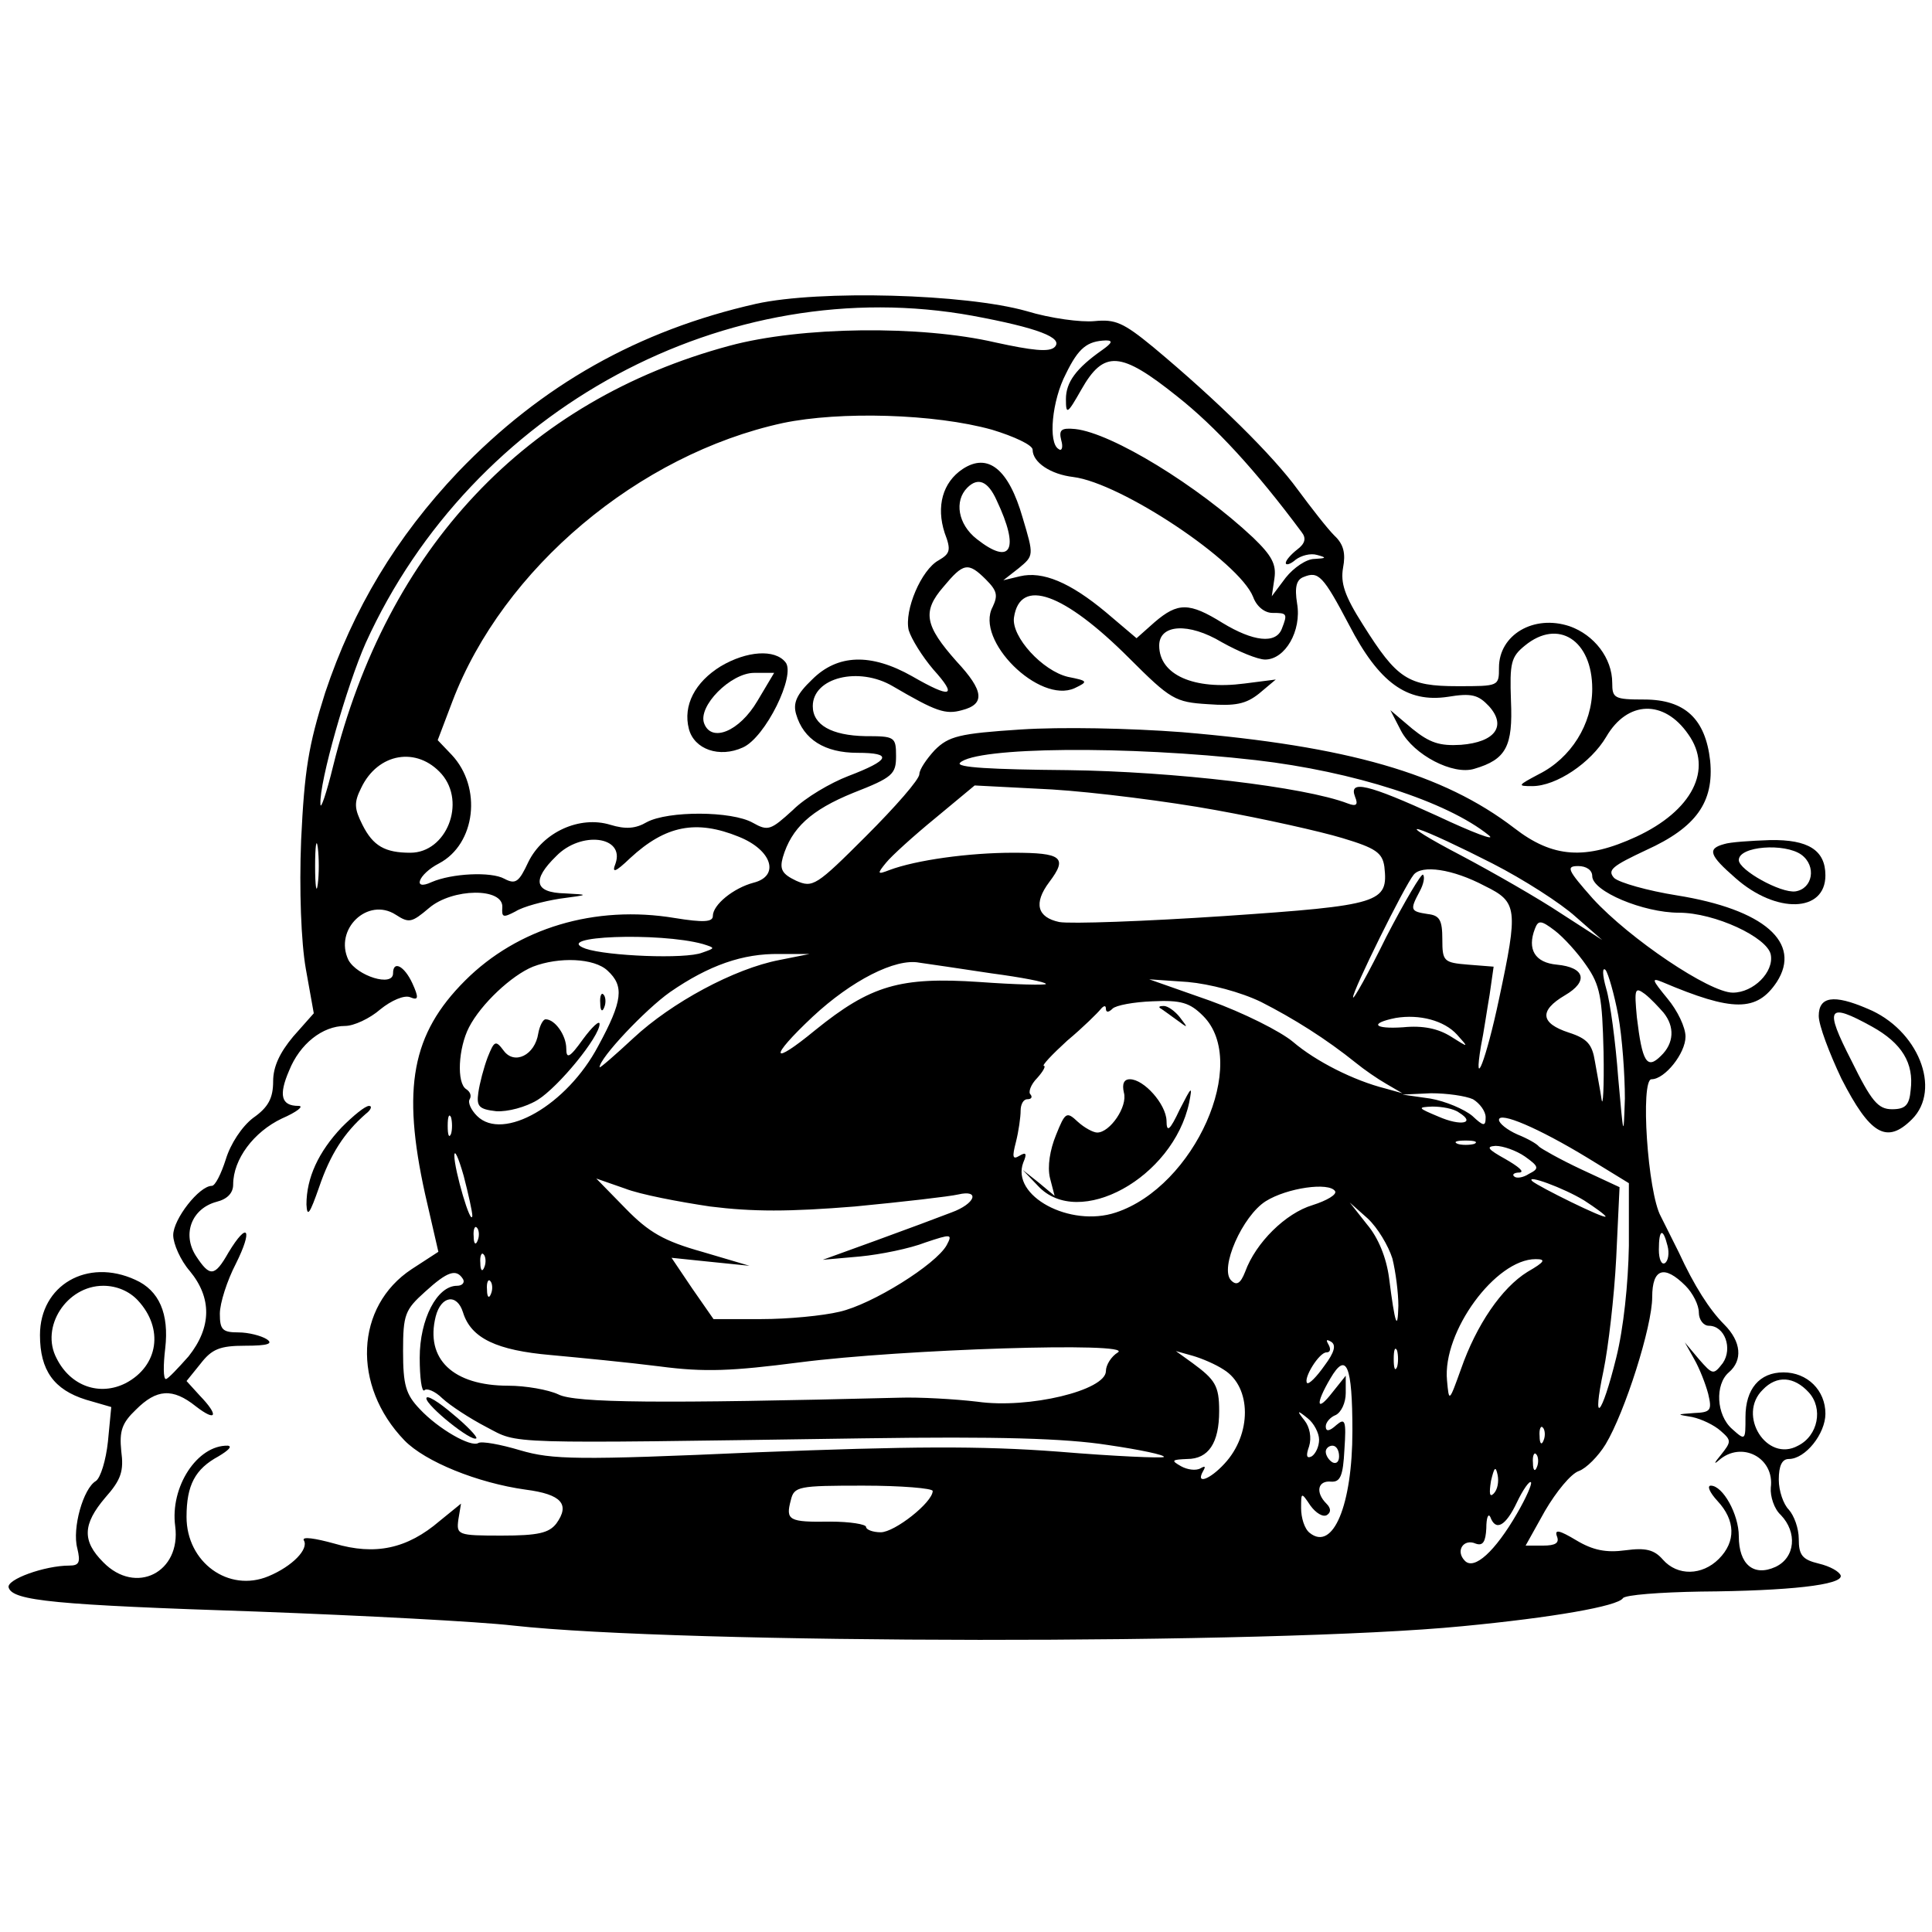 <?xml version="1.0" standalone="no"?>
<!DOCTYPE svg PUBLIC "-//W3C//DTD SVG 20010904//EN"
 "http://www.w3.org/TR/2001/REC-SVG-20010904/DTD/svg10.dtd">
<svg version="1.0" xmlns="http://www.w3.org/2000/svg"
 width="290pt" height="290pt" viewBox="0 0 290 290"
 preserveAspectRatio="xMidYMid meet">
<g transform="translate(0,290) scale(0.1,-0.1)"
fill="#000000" stroke="none">
<path d="M1135 2444 c-177 -40 -322 -122 -447 -252 -93 -98 -158 -206 -200
-332 -25 -79 -31 -116 -36 -221 -3 -75 0 -153 7 -193 l12 -67 -31 -35 c-20
-24 -30 -45 -30 -67 0 -25 -7 -39 -30 -55 -17 -13 -34 -39 -41 -62 -7 -22 -16
-40 -21 -40 -19 0 -58 -50 -58 -74 0 -13 11 -38 25 -54 33 -40 33 -84 -2 -128
-16 -18 -31 -34 -34 -34 -4 0 -4 21 -1 46 6 52 -9 87 -45 103 -72 33 -143 -8
-143 -83 0 -53 21 -82 69 -97 l38 -11 -5 -52 c-3 -28 -11 -54 -18 -59 -19 -11
-36 -71 -28 -101 5 -21 3 -26 -12 -26 -37 0 -95 -21 -91 -33 6 -20 70 -26 372
-36 160 -6 333 -15 385 -21 253 -28 1139 -29 1425 -1 136 13 233 30 241 42 3
5 56 9 117 10 133 1 213 10 210 24 -2 6 -16 14 -33 18 -25 6 -30 13 -30 37 0
16 -7 35 -15 44 -8 8 -15 28 -15 45 0 21 5 31 15 31 25 0 55 38 55 68 0 35
-27 62 -63 62 -36 0 -57 -25 -57 -67 0 -35 0 -36 -20 -18 -24 21 -26 67 -5 85
21 18 19 46 -7 72 -22 22 -45 58 -68 108 -7 14 -19 38 -27 54 -20 36 -31 206
-14 206 20 0 51 39 51 64 0 14 -12 39 -27 57 -23 28 -25 32 -8 25 106 -45 142
-45 172 0 38 59 -19 109 -150 130 -44 7 -86 19 -94 26 -11 12 -3 18 48 42 75
34 102 72 96 134 -7 63 -38 92 -99 92 -45 0 -48 2 -48 25 0 37 -27 72 -64 85
-54 18 -106 -13 -106 -62 0 -28 0 -28 -62 -28 -75 0 -91 11 -142 92 -28 44
-34 63 -30 86 4 21 1 35 -13 48 -11 11 -35 42 -55 69 -37 51 -121 134 -217
214 -45 37 -57 42 -88 39 -20 -2 -66 4 -102 15 -92 26 -311 32 -406 11z m325
-18 c97 -18 137 -33 123 -47 -8 -8 -34 -5 -89 7 -112 26 -292 24 -399 -5 -305
-82 -514 -304 -595 -631 -10 -41 -19 -67 -19 -57 -2 33 40 179 68 242 160 352
542 558 911 491z m195 -51 c-40 -28 -55 -49 -55 -74 0 -24 2 -23 23 14 34 60
59 58 144 -10 57 -45 118 -111 187 -204 7 -9 5 -17 -7 -26 -9 -7 -17 -16 -17
-20 0 -4 7 -2 15 5 8 6 22 10 32 7 15 -4 14 -5 -4 -6 -12 0 -31 -13 -43 -28
l-21 -28 4 27 c3 21 -4 34 -32 61 -83 78 -212 157 -267 163 -21 2 -25 -1 -21
-17 3 -10 1 -17 -4 -13 -16 9 -10 73 11 113 19 39 32 49 60 50 11 0 9 -4 -5
-14z m-166 -120 c33 -10 61 -23 61 -30 0 -19 27 -37 61 -41 72 -9 249 -127
270 -180 5 -14 17 -24 29 -24 22 0 23 -1 14 -24 -9 -23 -43 -19 -89 9 -50 31
-67 31 -102 1 l-27 -24 -46 39 c-54 45 -95 62 -129 54 l-25 -6 23 18 c23 19
23 19 6 76 -21 73 -52 98 -90 73 -30 -20 -40 -56 -27 -96 10 -26 8 -31 -9 -41
-26 -14 -52 -75 -45 -105 4 -13 20 -39 37 -59 37 -41 27 -44 -32 -10 -62 35
-112 33 -150 -5 -23 -22 -29 -35 -24 -52 11 -38 43 -58 92 -58 54 0 49 -11
-14 -35 -26 -10 -64 -32 -83 -51 -33 -30 -37 -32 -60 -19 -32 18 -127 18 -159
1 -17 -10 -32 -11 -55 -4 -46 14 -101 -11 -123 -56 -14 -30 -19 -34 -36 -25
-20 11 -79 8 -109 -5 -30 -14 -20 12 11 28 55 29 65 114 19 163 l-21 22 22 58
c76 200 280 371 496 418 86 18 228 14 314 -10z m7 -106 c35 -74 22 -99 -30
-58 -28 22 -34 57 -14 77 16 16 31 10 44 -19z m-16 -119 c17 -17 18 -24 10
-41 -27 -50 70 -146 123 -122 21 10 20 11 -10 17 -38 9 -85 60 -81 89 9 61 75
37 173 -61 62 -62 69 -66 118 -69 41 -3 57 0 77 16 l25 21 -47 -6 c-76 -10
-128 13 -128 57 0 32 44 35 94 5 25 -14 54 -26 65 -26 30 0 55 43 48 84 -4 25
-1 36 10 40 22 9 29 2 68 -72 45 -87 87 -117 148 -108 36 6 46 3 62 -14 27
-30 9 -54 -42 -58 -32 -2 -47 3 -73 24 l-33 28 16 -31 c19 -36 78 -67 110 -57
48 14 58 34 55 102 -2 57 0 66 21 83 50 41 101 8 101 -65 0 -53 -32 -104 -80
-128 -32 -17 -33 -18 -10 -18 36 0 88 35 111 74 32 55 87 56 123 4 38 -53 6
-115 -78 -154 -76 -35 -125 -32 -183 13 -107 82 -250 123 -499 144 -79 6 -181
8 -242 4 -92 -6 -108 -10 -129 -31 -12 -13 -23 -29 -23 -36 0 -8 -36 -49 -80
-93 -75 -75 -80 -78 -105 -67 -21 10 -25 17 -20 35 13 44 42 71 106 97 59 23
64 28 64 55 0 29 -2 30 -46 30 -51 1 -79 17 -79 45 0 43 69 60 120 30 65 -38
79 -43 104 -36 35 9 33 29 -8 73 -48 54 -52 75 -20 112 30 36 37 38 64 11z
m405 -271 c147 -17 287 -62 350 -113 11 -9 -24 4 -77 29 -105 48 -134 55 -124
29 5 -12 2 -15 -11 -10 -65 25 -262 48 -420 50 -115 1 -169 4 -162 11 24 24
252 26 444 4z m-1222 -21 c37 -43 7 -118 -47 -118 -38 0 -56 10 -72 42 -12 24
-13 33 -2 55 25 53 84 63 121 21z m1162 -54 c72 -13 157 -32 190 -42 50 -15
60 -22 63 -43 6 -54 -5 -58 -240 -74 -120 -8 -231 -12 -248 -9 -33 7 -39 28
-15 60 28 37 19 44 -54 44 -67 0 -146 -11 -186 -26 -18 -7 -19 -6 -5 11 8 10
41 40 74 67 l59 49 116 -6 c64 -4 175 -18 246 -31z m-716 -40 c50 -20 62 -59
22 -69 -30 -8 -61 -33 -61 -50 0 -9 -14 -10 -57 -3 -120 20 -236 -15 -315 -94
-80 -80 -95 -161 -60 -320 l20 -87 -40 -26 c-85 -56 -90 -175 -11 -257 31 -32
110 -64 182 -74 54 -7 67 -22 46 -51 -11 -14 -27 -18 -82 -18 -66 0 -68 1 -65
24 l4 24 -32 -26 c-49 -42 -97 -52 -158 -34 -29 8 -49 11 -46 5 8 -13 -17 -39
-53 -54 -60 -25 -123 21 -123 89 0 48 13 72 48 91 15 9 21 15 14 16 -46 1 -87
-62 -79 -121 9 -69 -59 -104 -108 -54 -32 32 -31 57 3 97 24 27 28 40 24 70
-3 30 1 42 22 62 31 31 55 33 90 5 31 -24 35 -14 6 16 l-20 22 21 26 c17 22
29 27 67 27 34 0 43 3 32 10 -8 5 -27 10 -42 10 -24 0 -28 4 -28 28 0 16 11
50 24 75 26 52 18 65 -11 17 -21 -37 -28 -37 -49 -5 -21 33 -6 71 31 81 16 4
25 13 25 26 0 38 31 79 73 99 23 10 34 19 25 19 -26 0 -30 16 -14 53 16 40 50
67 84 67 13 0 37 11 53 25 16 13 36 22 45 18 12 -5 13 -1 3 21 -12 26 -29 35
-29 15 0 -21 -54 -4 -67 20 -22 46 29 95 71 68 20 -13 24 -12 50 10 35 30 112
31 110 1 -1 -15 1 -16 20 -6 11 7 41 15 66 19 45 6 45 6 8 8 -46 1 -50 20 -13
56 37 38 103 30 89 -11 -6 -15 -1 -14 22 8 53 49 99 58 163 32z m1131 -40 c47
-24 103 -60 125 -80 l40 -35 -62 40 c-33 22 -101 61 -150 87 -48 25 -77 43
-63 39 14 -4 63 -27 110 -51z m-1763 -31 c-2 -16 -4 -3 -4 27 0 30 2 43 4 28
2 -16 2 -40 0 -55z m1752 -3 c49 -24 50 -34 21 -170 -19 -90 -39 -142 -27 -70
4 19 9 54 13 77 l6 42 -38 3 c-37 3 -39 5 -39 38 0 29 -4 36 -22 38 -26 4 -27
6 -12 34 6 11 8 22 5 25 -2 3 -27 -39 -55 -93 -27 -55 -50 -96 -50 -91 -1 9
77 167 91 184 12 15 58 9 107 -17z m161 15 c0 -23 77 -55 130 -55 54 0 133
-37 138 -63 5 -26 -26 -57 -57 -57 -35 0 -155 81 -210 141 -38 43 -41 49 -22
49 12 0 21 -6 21 -15z m-9 -134 c21 -30 24 -48 26 -130 1 -53 -1 -85 -3 -71
-2 14 -7 39 -10 57 -4 25 -11 34 -39 43 -43 14 -45 33 -6 56 36 21 30 42 -12
46 -33 3 -45 23 -33 54 5 13 9 13 30 -3 13 -10 34 -33 47 -52z m-1326 32 c19
-6 19 -6 -1 -13 -25 -10 -143 -5 -175 6 -53 19 111 25 176 7z m115 -24 c-68
-13 -162 -64 -219 -117 -28 -26 -51 -46 -51 -44 0 14 69 87 106 113 58 40 109
58 164 57 l45 0 -45 -9z m-258 -16 c25 -23 23 -45 -14 -113 -47 -89 -143 -144
-182 -105 -9 9 -14 20 -11 25 3 5 1 11 -5 15 -15 9 -12 62 4 93 18 35 64 78
96 91 39 15 92 13 112 -6z m576 -4 c45 -6 82 -13 82 -16 0 -2 -45 -1 -100 3
-119 8 -163 -5 -246 -72 -68 -56 -70 -42 -4 20 58 54 124 88 160 81 14 -2 62
-9 108 -16z m941 -63 c6 -33 10 -89 10 -125 -2 -61 -2 -58 -10 31 -4 54 -12
114 -18 134 -6 21 -6 33 -1 28 4 -5 13 -36 19 -68z m-536 20 c49 -25 97 -55
143 -92 11 -9 31 -23 45 -31 l24 -14 -25 7 c-48 12 -105 41 -139 70 -19 16
-75 44 -125 62 l-91 32 58 -4 c33 -3 79 -15 110 -30z m604 -16 c17 -21 16 -46
-4 -65 -21 -21 -28 -9 -36 58 -4 43 -3 46 12 35 9 -7 21 -20 28 -28z m-691 -5
c70 -70 -13 -256 -131 -295 -69 -23 -158 25 -139 75 6 14 4 16 -6 10 -10 -6
-11 -2 -5 21 4 16 7 37 7 47 0 9 4 17 10 17 6 0 8 3 5 7 -4 3 0 15 10 25 9 10
13 18 10 18 -4 0 12 17 35 38 24 20 46 42 50 47 5 6 8 6 8 1 0 -6 4 -6 10 0 5
5 32 10 60 11 43 2 56 -2 76 -22z m381 -28 c18 -20 18 -20 -9 -3 -19 12 -42
17 -72 14 -44 -3 -51 6 -11 14 36 6 73 -4 92 -25z m24 -97 c10 -6 19 -18 19
-27 0 -14 -3 -14 -20 2 -12 10 -40 22 -63 26 l-42 6 43 2 c24 0 52 -4 63 -9z
m-21 -20 c26 -16 3 -21 -31 -6 -31 13 -32 14 -9 15 14 0 32 -3 40 -9z m-1513
-32 c-3 -7 -5 -2 -5 12 0 14 2 19 5 13 2 -7 2 -19 0 -25z m1706 -36 l62 -38 0
-94 c-1 -57 -8 -124 -19 -168 -22 -89 -37 -104 -19 -19 7 34 16 110 19 169 l5
106 -58 27 c-32 15 -60 31 -63 34 -3 4 -17 12 -32 18 -16 7 -28 17 -28 22 0
13 59 -12 133 -57z m-170 21 c-7 -2 -19 -2 -25 0 -7 3 -2 5 12 5 14 0 19 -2
13 -5z m-1504 -108 c-2 -17 -27 69 -27 90 0 11 6 -2 14 -30 7 -27 13 -54 13
-60z m1580 89 c21 -15 22 -18 6 -26 -9 -6 -19 -7 -22 -4 -4 3 0 6 8 6 8 1 -2
9 -21 20 -27 15 -30 19 -15 20 11 0 31 -7 44 -16z m-1223 -75 c64 -8 118 -8
217 0 73 7 142 15 155 18 34 8 26 -14 -10 -27 -18 -7 -69 -26 -113 -42 l-80
-29 56 5 c31 3 75 12 98 21 39 13 41 13 32 -4 -16 -29 -112 -89 -161 -100 -25
-6 -77 -11 -117 -11 l-72 0 -32 46 -31 46 58 -6 59 -6 -71 21 c-57 16 -80 29
-115 65 l-44 45 43 -15 c23 -9 81 -20 128 -27z m1312 9 c17 -11 32 -22 32 -24
0 -5 -101 45 -110 53 -11 11 47 -10 78 -29z m-374 14 c3 -5 -12 -14 -34 -21
-40 -12 -85 -56 -101 -100 -7 -18 -13 -21 -21 -13 -18 18 17 97 52 119 32 20
95 29 104 15z m86 -101 c5 -20 9 -52 9 -71 -1 -39 -5 -29 -14 42 -4 30 -16 60
-33 80 l-26 33 27 -24 c15 -14 31 -41 37 -60z m-1373 27 c-3 -8 -6 -5 -6 6 -1
11 2 17 5 13 3 -3 4 -12 1 -19z m1786 -8 c3 -11 1 -23 -4 -26 -5 -3 -9 6 -9
20 0 31 6 34 13 6z m-1776 -32 c-3 -8 -6 -5 -6 6 -1 11 2 17 5 13 3 -3 4 -12
1 -19z m1566 -7 c-39 -24 -77 -80 -100 -146 -18 -50 -18 -50 -21 -17 -7 73 73
182 133 182 16 0 14 -4 -12 -19z m-1598 -11 c3 -5 -1 -10 -9 -10 -30 0 -56
-50 -56 -108 0 -30 3 -52 7 -49 3 4 16 -1 27 -12 12 -11 41 -30 66 -43 50 -26
17 -25 565 -17 204 3 304 0 368 -10 48 -7 86 -15 84 -18 -3 -2 -74 1 -158 8
-119 9 -223 8 -454 -1 -269 -12 -306 -11 -354 3 -30 9 -58 14 -63 11 -11 -7
-60 21 -88 51 -21 22 -25 36 -25 87 0 55 3 62 33 89 34 31 47 35 57 19z m1835
-10 c11 -11 20 -29 20 -40 0 -11 7 -20 15 -20 24 0 36 -34 21 -56 -14 -18 -15
-18 -36 6 l-21 25 14 -25 c8 -14 17 -37 21 -52 6 -25 4 -28 -21 -29 -27 -2
-27 -2 -3 -6 14 -3 33 -12 43 -21 16 -14 16 -16 0 -36 -10 -12 -11 -15 -3 -8
34 30 84 4 78 -41 -1 -13 5 -32 15 -41 25 -26 22 -64 -8 -78 -33 -15 -55 4
-55 46 0 33 -24 76 -42 76 -6 0 -2 -10 10 -23 27 -29 28 -61 2 -87 -25 -25
-62 -26 -84 -1 -13 15 -26 18 -56 14 -29 -4 -49 0 -74 15 -25 15 -33 17 -29 6
4 -10 -2 -14 -21 -14 l-26 0 29 52 c17 29 39 56 51 60 11 4 29 22 40 40 29 48
70 177 70 221 0 43 18 49 50 17z m-1793 -12 c-3 -8 -6 -5 -6 6 -1 11 2 17 5
13 3 -3 4 -12 1 -19z m-530 -10 c39 -42 31 -98 -18 -124 -39 -20 -83 -5 -104
37 -25 47 15 109 70 109 20 0 39 -8 52 -22z m488 -18 c12 -39 51 -57 132 -64
43 -4 116 -11 163 -17 68 -9 109 -7 210 6 155 20 503 31 478 15 -10 -6 -18
-19 -18 -28 0 -29 -116 -57 -193 -46 -34 4 -87 7 -117 6 -358 -9 -487 -8 -512
5 -15 7 -49 13 -75 13 -83 0 -125 40 -109 104 8 31 32 35 41 6z m1293 -80
c-12 -17 -23 -28 -26 -26 -6 7 18 46 29 46 6 0 7 5 3 12 -4 7 -3 8 4 4 8 -5 5
-16 -10 -36z m109 -2 c-3 -7 -5 -2 -5 12 0 14 2 19 5 13 2 -7 2 -19 0 -25z
m-260 -4 c42 -26 42 -97 1 -141 -22 -24 -44 -32 -32 -11 4 7 3 8 -4 4 -7 -4
-20 -2 -29 3 -16 9 -14 10 9 11 32 0 48 24 48 72 0 38 -6 47 -40 72 l-25 18
25 -7 c14 -4 35 -13 47 -21z m193 -92 c0 -111 -29 -181 -64 -153 -8 6 -13 23
-13 37 0 24 0 25 14 4 8 -11 19 -18 25 -14 6 4 6 10 -1 17 -17 17 -13 35 7 33
14 -1 18 9 20 48 3 44 1 48 -12 37 -11 -10 -16 -10 -16 -2 0 6 7 14 15 17 8 4
15 18 15 33 l0 26 -20 -25 c-24 -31 -26 -18 -3 21 24 41 33 20 33 -79z m685
58 c22 -24 14 -65 -16 -80 -47 -26 -92 46 -53 84 21 22 47 20 69 -4z m-735
-71 c0 -10 -5 -21 -11 -25 -8 -4 -9 1 -4 15 4 13 1 29 -7 39 -12 15 -11 16 5
3 9 -7 17 -22 17 -32z m337 -1 c-3 -8 -6 -5 -6 6 -1 11 2 17 5 13 3 -3 4 -12
1 -19z m-307 -24 c0 -8 -4 -12 -10 -9 -5 3 -10 10 -10 16 0 5 5 9 10 9 6 0 10
-7 10 -16z m297 -16 c-3 -8 -6 -5 -6 6 -1 11 2 17 5 13 3 -3 4 -12 1 -19z
m-65 -40 c-6 -6 -7 0 -4 19 5 21 7 23 10 9 2 -10 0 -22 -6 -28z m35 -30 c-33
-57 -64 -85 -78 -71 -15 15 -2 34 16 26 11 -4 15 3 16 23 0 16 3 23 6 17 8
-22 23 -14 40 22 9 19 19 33 21 30 2 -2 -7 -23 -21 -47z m-877 34 c0 -17 -57
-62 -78 -62 -12 0 -22 4 -22 8 0 4 -24 8 -54 8 -62 -1 -67 2 -59 32 5 21 11
22 109 22 57 0 104 -4 104 -8z"/>
<path d="M1082 1900 c-39 -24 -57 -59 -48 -94 8 -31 46 -44 81 -28 34 15 80
109 64 128 -16 20 -58 17 -97 -6z m55 -52 c-27 -46 -69 -63 -80 -34 -10 26 40
76 75 76 l30 0 -25 -42z"/>
<path d="M513 1208 c-35 -37 -53 -76 -53 -116 1 -20 5 -14 19 26 17 50 38 82
70 110 8 6 10 12 5 12 -6 0 -24 -15 -41 -32z"/>
<path d="M901 1394 c0 -11 3 -14 6 -6 3 7 2 16 -1 19 -3 4 -6 -2 -5 -13z"/>
<path d="M808 1349 c-5 -33 -36 -48 -52 -26 -12 16 -14 15 -24 -10 -6 -16 -12
-39 -14 -53 -3 -21 1 -25 27 -28 17 -1 44 6 62 17 32 20 93 95 93 114 0 6 -11
-4 -25 -23 -20 -28 -25 -30 -25 -14 0 20 -17 44 -31 44 -4 0 -9 -10 -11 -21z"/>
<path d="M1741 1387 c2 -1 13 -9 24 -17 19 -14 19 -14 6 3 -7 9 -18 17 -24 17
-6 0 -8 -1 -6 -3z"/>
<path d="M1687 1260 c6 -21 -21 -60 -40 -60 -6 0 -19 7 -29 16 -17 16 -19 15
-33 -20 -9 -22 -13 -47 -9 -64 l7 -27 -24 20 -24 19 23 -24 c61 -66 203 12
227 125 5 26 4 25 -14 -10 -15 -32 -20 -36 -20 -17 -1 25 -34 62 -55 62 -9 0
-12 -7 -9 -20z"/>
<path d="M640 801 c0 -11 68 -66 75 -60 2 2 -14 19 -36 37 -21 18 -39 29 -39
23z"/>
<path d="M2588 1633 c-26 -7 -22 -17 17 -51 61 -54 135 -52 135 4 0 38 -26 54
-83 53 -29 -1 -60 -3 -69 -6z m116 -16 c23 -17 17 -51 -9 -55 -22 -3 -85 32
-85 47 0 21 69 26 94 8z"/>
<path d="M2730 1375 c0 -14 16 -56 34 -94 43 -84 68 -99 106 -61 45 45 9 135
-67 166 -51 22 -73 18 -73 -11z m80 -16 c45 -25 63 -55 58 -95 -2 -23 -8 -29
-28 -29 -21 0 -31 12 -61 73 -41 80 -36 88 31 51z"/>
</g>
</svg>

